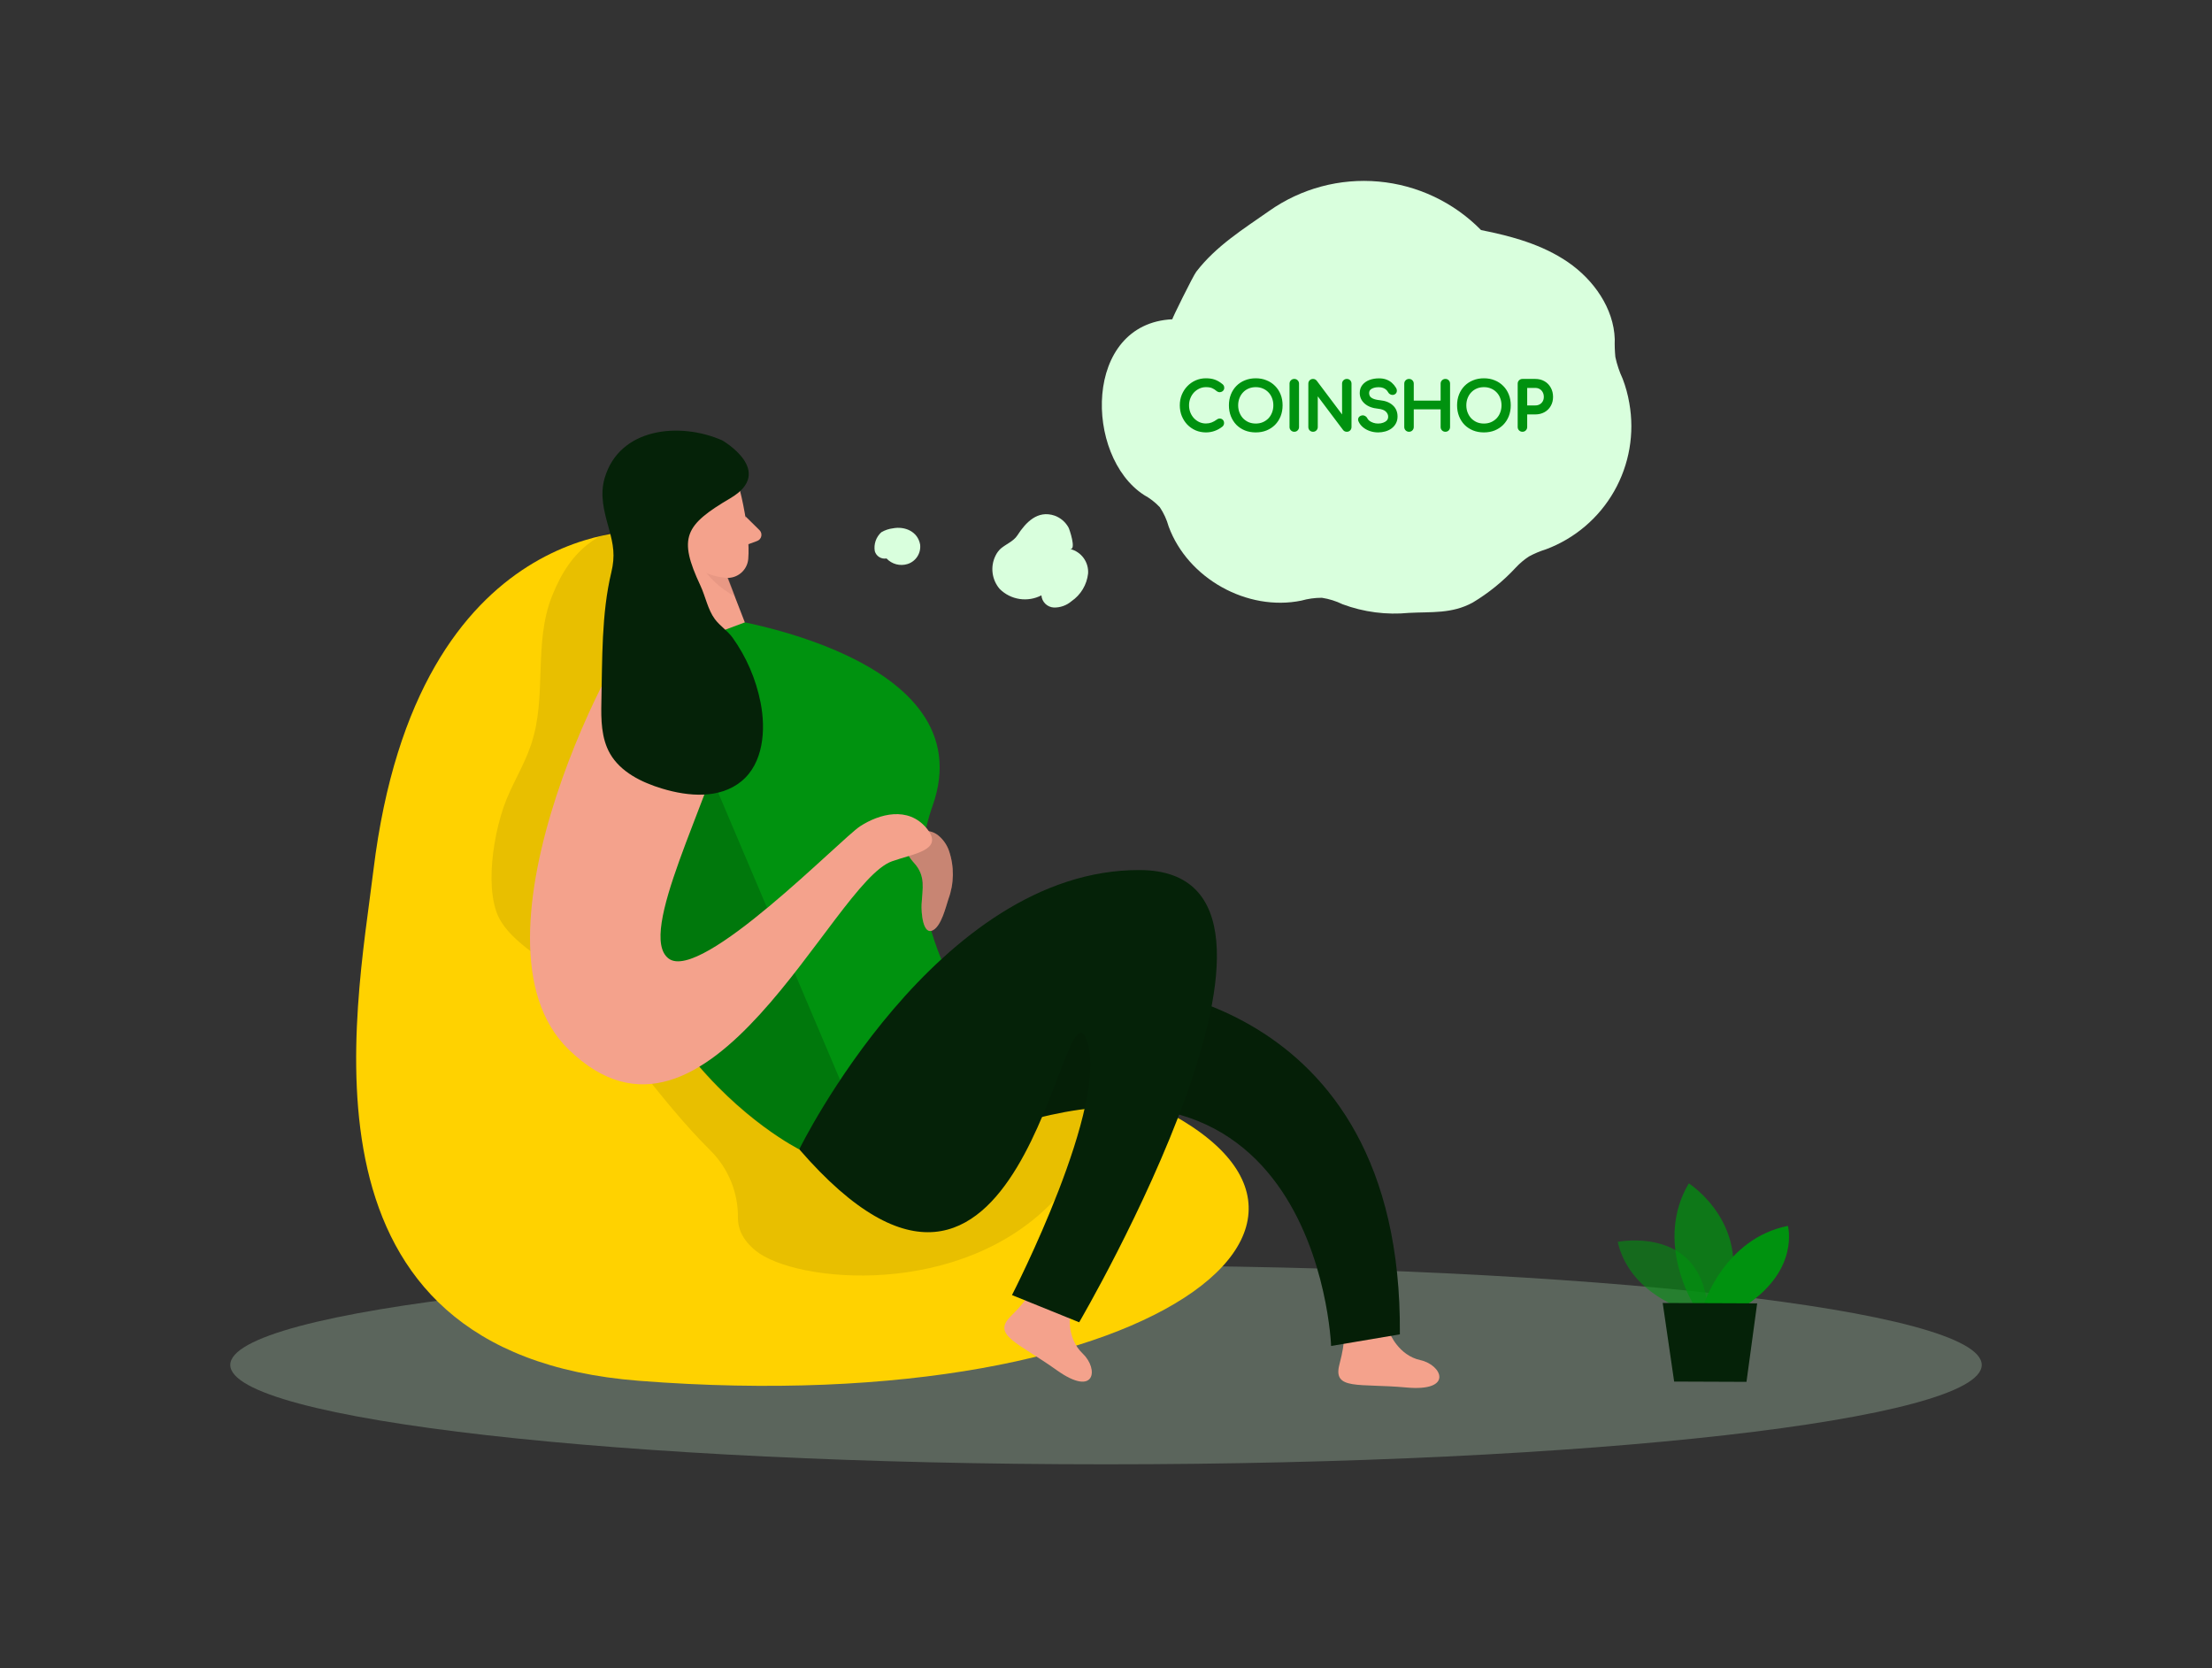 <svg width="622" height="469" viewBox="0 0 622 469" fill="none" xmlns="http://www.w3.org/2000/svg">
<rect x="0" y="0" width="622" height="469" fill="#333333" stroke="none"/>
<path d="M458.15 113.327C459.673 121.837 458.164 130.612 453.885 138.124C449.606 145.637 442.828 151.411 434.731 154.441C433.067 154.956 431.458 155.633 429.926 156.462C428.578 157.348 427.341 158.392 426.241 159.572C422.689 163.41 418.61 166.724 414.128 169.416C408.234 172.634 402.527 171.981 396.183 172.323C389.859 172.941 383.478 172.112 377.523 169.898C375.687 169.001 373.727 168.387 371.707 168.078C369.757 168.072 367.815 168.339 365.938 168.871C350.73 171.981 333.983 162.651 328.618 148.034C328.081 146.105 327.241 144.274 326.13 142.607C324.838 141.235 323.337 140.075 321.683 139.171C304.873 128.286 304.578 90.966 329.644 89.769C329.473 89.769 335.491 77.546 336.378 76.411C341.944 69.165 349.548 64.453 356.888 59.306C365.842 52.99 376.75 50.064 387.663 51.049C398.576 52.035 408.783 56.868 416.46 64.686C425.044 66.381 433.705 68.76 440.92 73.721C448.135 78.681 453.78 86.674 454.06 95.367C454.008 97.043 454.065 98.72 454.231 100.389C454.685 102.496 455.373 104.546 456.284 106.5C457.13 108.708 457.755 110.995 458.15 113.327Z" fill="#D9FFDD"/>
<path d="M339.1 121.18C338.128 121.18 337.216 121 336.364 120.64C335.524 120.268 334.786 119.758 334.15 119.11C333.526 118.45 333.034 117.682 332.674 116.806C332.326 115.93 332.152 114.982 332.152 113.962C332.152 112.954 332.326 112.018 332.674 111.154C333.034 110.278 333.526 109.516 334.15 108.868C334.786 108.208 335.524 107.692 336.364 107.32C337.204 106.948 338.116 106.762 339.1 106.762C340.024 106.762 340.816 106.882 341.476 107.122C342.148 107.362 342.82 107.758 343.492 108.31C343.588 108.382 343.66 108.46 343.708 108.544C343.768 108.616 343.804 108.694 343.816 108.778C343.84 108.85 343.852 108.94 343.852 109.048C343.852 109.276 343.768 109.468 343.6 109.624C343.444 109.768 343.252 109.852 343.024 109.876C342.796 109.888 342.574 109.81 342.358 109.642C341.914 109.258 341.452 108.964 340.972 108.76C340.504 108.556 339.88 108.454 339.1 108.454C338.392 108.454 337.726 108.598 337.102 108.886C336.478 109.174 335.926 109.57 335.446 110.074C334.978 110.578 334.612 111.166 334.348 111.838C334.084 112.498 333.952 113.206 333.952 113.962C333.952 114.73 334.084 115.45 334.348 116.122C334.612 116.782 334.978 117.364 335.446 117.868C335.926 118.372 336.478 118.768 337.102 119.056C337.726 119.332 338.392 119.47 339.1 119.47C339.712 119.47 340.288 119.368 340.828 119.164C341.38 118.948 341.908 118.654 342.412 118.282C342.628 118.126 342.838 118.06 343.042 118.084C343.258 118.096 343.438 118.18 343.582 118.336C343.726 118.48 343.798 118.684 343.798 118.948C343.798 119.068 343.774 119.188 343.726 119.308C343.678 119.416 343.606 119.518 343.51 119.614C342.862 120.13 342.166 120.52 341.422 120.784C340.69 121.048 339.916 121.18 339.1 121.18ZM353.11 121.18C352.054 121.18 351.088 121.006 350.212 120.658C349.336 120.298 348.58 119.8 347.944 119.164C347.32 118.516 346.834 117.754 346.486 116.878C346.138 115.99 345.964 115.018 345.964 113.962C345.964 112.906 346.138 111.94 346.486 111.064C346.834 110.188 347.32 109.432 347.944 108.796C348.58 108.148 349.336 107.65 350.212 107.302C351.088 106.942 352.054 106.762 353.11 106.762C354.166 106.762 355.126 106.942 355.99 107.302C356.866 107.65 357.622 108.148 358.258 108.796C358.894 109.432 359.386 110.188 359.734 111.064C360.082 111.94 360.256 112.906 360.256 113.962C360.256 115.018 360.082 115.99 359.734 116.878C359.386 117.754 358.894 118.516 358.258 119.164C357.622 119.8 356.866 120.298 355.99 120.658C355.126 121.006 354.166 121.18 353.11 121.18ZM353.11 119.488C353.89 119.488 354.604 119.35 355.252 119.074C355.912 118.786 356.482 118.396 356.962 117.904C357.442 117.4 357.808 116.812 358.06 116.14C358.324 115.468 358.456 114.742 358.456 113.962C358.456 113.182 358.324 112.456 358.06 111.784C357.808 111.112 357.442 110.53 356.962 110.038C356.482 109.534 355.912 109.144 355.252 108.868C354.604 108.592 353.89 108.454 353.11 108.454C352.33 108.454 351.61 108.592 350.95 108.868C350.302 109.144 349.738 109.534 349.258 110.038C348.79 110.53 348.424 111.112 348.16 111.784C347.896 112.456 347.764 113.182 347.764 113.962C347.764 114.742 347.896 115.468 348.16 116.14C348.424 116.812 348.79 117.4 349.258 117.904C349.738 118.396 350.302 118.786 350.95 119.074C351.61 119.35 352.33 119.488 353.11 119.488ZM363.944 121C363.68 121 363.458 120.91 363.278 120.73C363.098 120.55 363.008 120.328 363.008 120.064V107.878C363.008 107.602 363.098 107.38 363.278 107.212C363.458 107.032 363.68 106.942 363.944 106.942C364.22 106.942 364.442 107.032 364.61 107.212C364.79 107.38 364.88 107.602 364.88 107.878V120.064C364.88 120.328 364.79 120.55 364.61 120.73C364.442 120.91 364.22 121 363.944 121ZM369.213 121C368.949 121 368.727 120.91 368.547 120.73C368.379 120.55 368.295 120.328 368.295 120.064V107.878C368.295 107.602 368.379 107.38 368.547 107.212C368.727 107.032 368.949 106.942 369.213 106.942C369.501 106.942 369.741 107.056 369.933 107.284L377.781 117.724V107.878C377.781 107.602 377.871 107.38 378.051 107.212C378.231 107.032 378.453 106.942 378.717 106.942C378.993 106.942 379.215 107.032 379.383 107.212C379.551 107.38 379.635 107.602 379.635 107.878V120.064C379.635 120.328 379.551 120.55 379.383 120.73C379.215 120.91 378.993 121 378.717 121C378.597 121 378.465 120.976 378.321 120.928C378.189 120.868 378.081 120.784 377.997 120.676L370.149 110.236V120.064C370.149 120.328 370.059 120.55 369.879 120.73C369.711 120.91 369.489 121 369.213 121ZM387.521 121.18C386.753 121.18 386.021 121.06 385.325 120.82C384.629 120.58 384.023 120.244 383.507 119.812C382.991 119.38 382.613 118.882 382.373 118.318C382.253 118.066 382.253 117.832 382.373 117.616C382.505 117.4 382.721 117.262 383.021 117.202C383.237 117.154 383.447 117.19 383.651 117.31C383.867 117.418 384.029 117.586 384.137 117.814C384.281 118.114 384.515 118.39 384.839 118.642C385.175 118.894 385.577 119.098 386.045 119.254C386.513 119.41 387.005 119.488 387.521 119.488C388.097 119.488 388.625 119.398 389.105 119.218C389.597 119.038 389.993 118.78 390.293 118.444C390.593 118.096 390.743 117.67 390.743 117.166C390.743 116.53 390.491 115.96 389.987 115.456C389.495 114.952 388.679 114.64 387.539 114.52C386.051 114.376 384.881 113.938 384.029 113.206C383.177 112.474 382.751 111.568 382.751 110.488C382.751 109.696 382.973 109.024 383.417 108.472C383.861 107.92 384.461 107.5 385.217 107.212C385.985 106.924 386.837 106.78 387.773 106.78C388.505 106.78 389.141 106.882 389.681 107.086C390.233 107.29 390.713 107.572 391.121 107.932C391.529 108.292 391.883 108.718 392.183 109.21C392.351 109.474 392.417 109.726 392.381 109.966C392.357 110.194 392.243 110.374 392.039 110.506C391.811 110.65 391.565 110.68 391.301 110.596C391.037 110.512 390.839 110.356 390.707 110.128C390.515 109.78 390.281 109.486 390.005 109.246C389.729 109.006 389.405 108.82 389.033 108.688C388.661 108.544 388.223 108.472 387.719 108.472C386.831 108.46 386.087 108.628 385.487 108.976C384.887 109.312 384.587 109.834 384.587 110.542C384.587 110.902 384.677 111.25 384.857 111.586C385.049 111.91 385.391 112.192 385.883 112.432C386.387 112.672 387.107 112.84 388.043 112.936C389.471 113.08 390.581 113.518 391.373 114.25C392.177 114.97 392.579 115.924 392.579 117.112C392.579 117.796 392.435 118.39 392.147 118.894C391.871 119.398 391.493 119.824 391.013 120.172C390.545 120.508 390.005 120.76 389.393 120.928C388.793 121.096 388.169 121.18 387.521 121.18ZM396.205 121C395.941 121 395.719 120.91 395.539 120.73C395.359 120.55 395.269 120.328 395.269 120.064V107.878C395.269 107.602 395.359 107.38 395.539 107.212C395.719 107.032 395.941 106.942 396.205 106.942C396.481 106.942 396.703 107.032 396.871 107.212C397.051 107.38 397.141 107.602 397.141 107.878V113.044H405.493V107.878C405.493 107.602 405.583 107.38 405.763 107.212C405.943 107.032 406.165 106.942 406.429 106.942C406.705 106.942 406.927 107.032 407.095 107.212C407.263 107.38 407.347 107.602 407.347 107.878V120.064C407.347 120.328 407.263 120.55 407.095 120.73C406.927 120.91 406.705 121 406.429 121C406.165 121 405.943 120.91 405.763 120.73C405.583 120.55 405.493 120.328 405.493 120.064V114.7H397.141V120.064C397.141 120.328 397.051 120.55 396.871 120.73C396.703 120.91 396.481 121 396.205 121ZM417.267 121.18C416.211 121.18 415.245 121.006 414.369 120.658C413.493 120.298 412.737 119.8 412.101 119.164C411.477 118.516 410.991 117.754 410.643 116.878C410.295 115.99 410.121 115.018 410.121 113.962C410.121 112.906 410.295 111.94 410.643 111.064C410.991 110.188 411.477 109.432 412.101 108.796C412.737 108.148 413.493 107.65 414.369 107.302C415.245 106.942 416.211 106.762 417.267 106.762C418.323 106.762 419.283 106.942 420.147 107.302C421.023 107.65 421.779 108.148 422.415 108.796C423.051 109.432 423.543 110.188 423.891 111.064C424.239 111.94 424.413 112.906 424.413 113.962C424.413 115.018 424.239 115.99 423.891 116.878C423.543 117.754 423.051 118.516 422.415 119.164C421.779 119.8 421.023 120.298 420.147 120.658C419.283 121.006 418.323 121.18 417.267 121.18ZM417.267 119.488C418.047 119.488 418.761 119.35 419.409 119.074C420.069 118.786 420.639 118.396 421.119 117.904C421.599 117.4 421.965 116.812 422.217 116.14C422.481 115.468 422.613 114.742 422.613 113.962C422.613 113.182 422.481 112.456 422.217 111.784C421.965 111.112 421.599 110.53 421.119 110.038C420.639 109.534 420.069 109.144 419.409 108.868C418.761 108.592 418.047 108.454 417.267 108.454C416.487 108.454 415.767 108.592 415.107 108.868C414.459 109.144 413.895 109.534 413.415 110.038C412.947 110.53 412.581 111.112 412.317 111.784C412.053 112.456 411.921 113.182 411.921 113.962C411.921 114.742 412.053 115.468 412.317 116.14C412.581 116.812 412.947 117.4 413.415 117.904C413.895 118.396 414.459 118.786 415.107 119.074C415.767 119.35 416.487 119.488 417.267 119.488ZM428.101 121C427.837 121 427.615 120.91 427.435 120.73C427.255 120.55 427.165 120.328 427.165 120.064V107.878C427.165 107.602 427.255 107.38 427.435 107.212C427.615 107.032 427.837 106.942 428.101 106.942H431.701C432.601 106.942 433.399 107.14 434.095 107.536C434.791 107.932 435.331 108.484 435.715 109.192C436.111 109.888 436.309 110.692 436.309 111.604C436.309 112.48 436.111 113.26 435.715 113.944C435.331 114.628 434.791 115.162 434.095 115.546C433.399 115.93 432.601 116.122 431.701 116.122H429.037V120.064C429.037 120.328 428.947 120.55 428.767 120.73C428.599 120.91 428.377 121 428.101 121ZM429.037 114.394H431.701C432.253 114.394 432.739 114.274 433.159 114.034C433.579 113.794 433.909 113.464 434.149 113.044C434.389 112.624 434.509 112.144 434.509 111.604C434.509 111.028 434.389 110.524 434.149 110.092C433.909 109.648 433.579 109.3 433.159 109.048C432.739 108.796 432.253 108.67 431.701 108.67H429.037V114.394Z" fill="#00920F"/>
<path d="M336.364 120.64L336.202 121.006L336.208 121.008L336.364 120.64ZM334.15 119.11L333.859 119.385L333.865 119.39L334.15 119.11ZM332.674 116.806L332.302 116.954L332.304 116.958L332.674 116.806ZM332.674 111.154L332.304 111.002L332.303 111.005L332.674 111.154ZM334.15 108.868L333.862 108.59L333.862 108.591L334.15 108.868ZM336.364 107.32L336.202 106.954V106.954L336.364 107.32ZM341.476 107.122L341.339 107.498L341.341 107.499L341.476 107.122ZM343.492 108.31L343.238 108.619L343.245 108.625L343.252 108.63L343.492 108.31ZM343.708 108.544L343.361 108.742L343.378 108.773L343.401 108.8L343.708 108.544ZM343.816 108.778L343.42 108.835L343.425 108.87L343.437 108.904L343.816 108.778ZM343.6 109.624L343.871 109.918L343.872 109.917L343.6 109.624ZM343.024 109.876L343.045 110.275L343.055 110.275L343.066 110.274L343.024 109.876ZM342.358 109.642L342.096 109.945L342.104 109.951L342.112 109.958L342.358 109.642ZM340.972 108.76L340.812 109.127L340.816 109.128L340.972 108.76ZM335.446 110.074L335.156 109.798L335.153 109.802L335.446 110.074ZM334.348 111.838L334.719 111.987L334.72 111.984L334.348 111.838ZM334.348 116.122L333.976 116.268L333.977 116.271L334.348 116.122ZM335.446 117.868L335.153 118.14L335.156 118.144L335.446 117.868ZM337.102 119.056L336.934 119.419L336.94 119.422L337.102 119.056ZM340.828 119.164L340.969 119.538L340.974 119.536L340.828 119.164ZM342.412 118.282L342.178 117.958L342.174 117.96L342.412 118.282ZM343.042 118.084L342.995 118.481L343.008 118.483L343.02 118.483L343.042 118.084ZM343.582 118.336L343.288 118.607L343.294 118.613L343.299 118.619L343.582 118.336ZM343.726 119.308L344.092 119.47L344.095 119.464L344.097 119.457L343.726 119.308ZM343.51 119.614L343.759 119.927L343.777 119.913L343.793 119.897L343.51 119.614ZM341.422 120.784L341.288 120.407L341.286 120.408L341.422 120.784ZM339.1 120.78C338.179 120.78 337.32 120.61 336.52 120.272L336.208 121.008C337.112 121.39 338.077 121.58 339.1 121.58V120.78ZM336.526 120.274C335.732 119.922 335.036 119.441 334.435 118.83L333.865 119.39C334.536 120.075 335.316 120.614 336.202 121.006L336.526 120.274ZM334.441 118.835C333.852 118.212 333.386 117.486 333.044 116.654L332.304 116.958C332.682 117.878 333.2 118.688 333.859 119.385L334.441 118.835ZM333.046 116.658C332.718 115.833 332.552 114.936 332.552 113.962H331.752C331.752 115.028 331.934 116.027 332.302 116.954L333.046 116.658ZM332.552 113.962C332.552 113.001 332.718 112.116 333.045 111.303L332.303 111.005C331.934 111.92 331.752 112.907 331.752 113.962H332.552ZM333.044 111.306C333.386 110.474 333.851 109.755 334.438 109.145L333.862 108.591C333.201 109.277 332.682 110.082 332.304 111.002L333.044 111.306ZM334.438 109.146C335.038 108.523 335.733 108.037 336.526 107.686L336.202 106.954C335.315 107.347 334.534 107.893 333.862 108.59L334.438 109.146ZM336.526 107.686C337.311 107.338 338.168 107.162 339.1 107.162V106.362C338.064 106.362 337.097 106.558 336.202 106.954L336.526 107.686ZM339.1 107.162C339.991 107.162 340.735 107.278 341.339 107.498L341.613 106.746C340.897 106.486 340.057 106.362 339.1 106.362V107.162ZM341.341 107.499C341.962 107.72 342.594 108.09 343.238 108.619L343.746 108.001C343.046 107.426 342.334 107.004 341.611 106.745L341.341 107.499ZM343.252 108.63C343.315 108.677 343.345 108.716 343.361 108.742L344.055 108.346C343.975 108.204 343.861 108.087 343.732 107.99L343.252 108.63ZM343.401 108.8C343.418 108.821 343.42 108.832 343.42 108.835L344.212 108.721C344.188 108.556 344.118 108.411 344.015 108.288L343.401 108.8ZM343.437 108.904C343.443 108.922 343.452 108.966 343.452 109.048H344.252C344.252 108.914 344.237 108.778 344.195 108.652L343.437 108.904ZM343.452 109.048C343.452 109.164 343.415 109.25 343.328 109.331L343.872 109.917C344.121 109.686 344.252 109.388 344.252 109.048H343.452ZM343.329 109.33C343.241 109.411 343.132 109.462 342.982 109.478L343.066 110.274C343.372 110.242 343.647 110.125 343.871 109.918L343.329 109.33ZM343.003 109.477C342.889 109.483 342.759 109.448 342.604 109.326L342.112 109.958C342.389 110.172 342.703 110.293 343.045 110.275L343.003 109.477ZM342.62 109.339C342.148 108.932 341.651 108.614 341.128 108.392L340.816 109.128C341.253 109.314 341.68 109.584 342.096 109.945L342.62 109.339ZM341.132 108.393C340.594 108.159 339.909 108.054 339.1 108.054V108.854C339.851 108.854 340.414 108.953 340.812 109.127L341.132 108.393ZM339.1 108.054C338.336 108.054 337.613 108.21 336.934 108.523L337.27 109.249C337.839 108.986 338.448 108.854 339.1 108.854V108.054ZM336.934 108.523C336.264 108.832 335.671 109.258 335.156 109.798L335.736 110.35C336.181 109.882 336.692 109.516 337.27 109.249L336.934 108.523ZM335.153 109.802C334.649 110.344 334.257 110.976 333.976 111.692L334.72 111.984C334.967 111.356 335.307 110.812 335.739 110.346L335.153 109.802ZM333.977 111.689C333.693 112.4 333.552 113.158 333.552 113.962H334.352C334.352 113.254 334.475 112.596 334.719 111.987L333.977 111.689ZM333.552 113.962C333.552 114.777 333.692 115.547 333.976 116.268L334.72 115.976C334.476 115.353 334.352 114.683 334.352 113.962H333.552ZM333.977 116.271C334.258 116.975 334.65 117.599 335.153 118.14L335.739 117.596C335.306 117.129 334.966 116.589 334.719 115.973L333.977 116.271ZM335.156 118.144C335.671 118.684 336.264 119.11 336.934 119.419L337.27 118.693C336.692 118.426 336.181 118.06 335.736 117.592L335.156 118.144ZM336.94 119.422C337.617 119.721 338.338 119.87 339.1 119.87V119.07C338.446 119.07 337.835 118.943 337.264 118.69L336.94 119.422ZM339.1 119.87C339.757 119.87 340.382 119.76 340.969 119.538L340.687 118.79C340.194 118.976 339.667 119.07 339.1 119.07V119.87ZM340.974 119.536C341.56 119.307 342.119 118.995 342.65 118.604L342.174 117.96C341.697 118.313 341.2 118.589 340.682 118.792L340.974 119.536ZM342.646 118.606C342.806 118.491 342.917 118.472 342.995 118.481L343.089 117.687C342.759 117.648 342.45 117.761 342.178 117.958L342.646 118.606ZM343.02 118.483C343.134 118.49 343.216 118.529 343.288 118.607L343.876 118.065C343.66 117.831 343.382 117.702 343.064 117.685L343.02 118.483ZM343.299 118.619C343.348 118.667 343.398 118.757 343.398 118.948H344.198C344.198 118.611 344.104 118.293 343.865 118.053L343.299 118.619ZM343.398 118.948C343.398 119.013 343.385 119.083 343.355 119.159L344.097 119.457C344.163 119.293 344.198 119.123 344.198 118.948H343.398ZM343.36 119.146C343.335 119.203 343.294 119.265 343.227 119.331L343.793 119.897C343.918 119.771 344.021 119.629 344.092 119.47L343.36 119.146ZM343.261 119.301C342.646 119.791 341.988 120.159 341.288 120.407L341.556 121.161C342.344 120.881 343.078 120.469 343.759 119.927L343.261 119.301ZM341.286 120.408C340.6 120.655 339.872 120.78 339.1 120.78V121.58C339.96 121.58 340.78 121.441 341.558 121.16L341.286 120.408ZM350.212 120.658L350.06 121.028L350.065 121.03L350.212 120.658ZM347.944 119.164L347.656 119.442L347.661 119.447L347.944 119.164ZM346.486 116.878L346.114 117.024L346.114 117.026L346.486 116.878ZM346.486 111.064L346.114 110.916L346.486 111.064ZM347.944 108.796L347.659 108.516L347.659 108.516L347.944 108.796ZM350.212 107.302L350.36 107.674L350.364 107.672L350.212 107.302ZM355.99 107.302L355.836 107.671L355.843 107.674L355.99 107.302ZM358.258 108.796L357.973 109.076L357.975 109.079L358.258 108.796ZM359.734 111.064L360.106 110.916V110.916L359.734 111.064ZM359.734 116.878L360.106 117.026L360.107 117.024L359.734 116.878ZM358.258 119.164L358.541 119.447L358.544 119.444L358.258 119.164ZM355.99 120.658L356.14 121.029L356.142 121.028L355.99 120.658ZM355.252 119.074L355.409 119.442L355.412 119.441L355.252 119.074ZM356.962 117.904L357.249 118.183L357.252 118.18L356.962 117.904ZM358.06 116.14L357.688 115.994L357.686 116L358.06 116.14ZM358.06 111.784L357.686 111.924L357.688 111.93L358.06 111.784ZM356.962 110.038L356.673 110.314L356.676 110.317L356.962 110.038ZM355.252 108.868L355.095 109.236L355.098 109.237L355.252 108.868ZM350.95 108.868L350.796 108.499L350.793 108.5L350.95 108.868ZM349.258 110.038L348.969 109.762L348.968 109.762L349.258 110.038ZM349.258 117.904L348.965 118.176L348.972 118.183L349.258 117.904ZM350.95 119.074L350.788 119.44L350.796 119.443L350.95 119.074ZM353.11 120.78C352.099 120.78 351.184 120.613 350.36 120.286L350.065 121.03C350.993 121.399 352.01 121.58 353.11 121.58V120.78ZM350.364 120.288C349.535 119.947 348.824 119.478 348.227 118.881L347.661 119.447C348.337 120.122 349.138 120.649 350.06 121.028L350.364 120.288ZM348.232 118.887C347.646 118.278 347.188 117.56 346.858 116.73L346.114 117.026C346.481 117.948 346.994 118.754 347.656 119.441L348.232 118.887ZM346.859 116.732C346.531 115.895 346.364 114.973 346.364 113.962H345.564C345.564 115.063 345.746 116.085 346.114 117.024L346.859 116.732ZM346.364 113.962C346.364 112.951 346.531 112.035 346.858 111.212L346.114 110.916C345.746 111.845 345.564 112.861 345.564 113.962H346.364ZM346.858 111.212C347.187 110.382 347.645 109.672 348.23 109.076L347.659 108.516C346.995 109.192 346.481 109.994 346.114 110.916L346.858 111.212ZM348.23 109.076C348.825 108.469 349.534 108.002 350.36 107.674L350.065 106.93C349.139 107.298 348.335 107.827 347.659 108.516L348.23 109.076ZM350.364 107.672C351.187 107.334 352.1 107.162 353.11 107.162V106.362C352.008 106.362 350.99 106.55 350.06 106.932L350.364 107.672ZM353.11 107.162C354.12 107.162 355.027 107.334 355.836 107.671L356.144 106.933C355.225 106.55 354.212 106.362 353.11 106.362V107.162ZM355.843 107.674C356.669 108.002 357.377 108.469 357.973 109.076L358.544 108.516C357.867 107.827 357.064 107.298 356.138 106.93L355.843 107.674ZM357.975 109.079C358.571 109.674 359.034 110.384 359.362 111.212L360.106 110.916C359.739 109.992 359.217 109.19 358.541 108.513L357.975 109.079ZM359.362 111.212C359.69 112.035 359.856 112.951 359.856 113.962H360.656C360.656 112.861 360.475 111.845 360.106 110.916L359.362 111.212ZM359.856 113.962C359.856 114.973 359.69 115.895 359.362 116.732L360.107 117.024C360.475 116.085 360.656 115.063 360.656 113.962H359.856ZM359.362 116.73C359.033 117.559 358.57 118.275 357.973 118.884L358.544 119.444C359.218 118.757 359.739 117.949 360.106 117.026L359.362 116.73ZM357.975 118.881C357.379 119.478 356.668 119.947 355.838 120.288L356.142 121.028C357.065 120.649 357.866 120.122 358.541 119.447L357.975 118.881ZM355.841 120.287C355.03 120.613 354.122 120.78 353.11 120.78V121.58C354.211 121.58 355.222 121.399 356.14 121.029L355.841 120.287ZM353.11 119.888C353.938 119.888 354.706 119.741 355.409 119.442L355.095 118.706C354.502 118.959 353.842 119.088 353.11 119.088V119.888ZM355.412 119.441C356.117 119.133 356.731 118.714 357.249 118.183L356.676 117.625C356.234 118.078 355.707 118.439 355.092 118.707L355.412 119.441ZM357.252 118.18C357.77 117.636 358.164 117.001 358.435 116.28L357.686 116C357.452 116.623 357.114 117.164 356.673 117.628L357.252 118.18ZM358.432 116.286C358.716 115.564 358.856 114.788 358.856 113.962H358.056C358.056 114.696 357.932 115.372 357.688 115.994L358.432 116.286ZM358.856 113.962C358.856 113.136 358.716 112.36 358.432 111.638L357.688 111.93C357.932 112.552 358.056 113.228 358.056 113.962H358.856ZM358.435 111.644C358.164 110.922 357.769 110.292 357.249 109.759L356.676 110.317C357.115 110.768 357.452 111.302 357.686 111.924L358.435 111.644ZM357.252 109.762C356.733 109.217 356.116 108.796 355.407 108.499L355.098 109.237C355.708 109.492 356.232 109.851 356.673 110.314L357.252 109.762ZM355.409 108.5C354.706 108.201 353.938 108.054 353.11 108.054V108.854C353.842 108.854 354.502 108.983 355.095 109.236L355.409 108.5ZM353.11 108.054C352.282 108.054 351.509 108.201 350.796 108.499L351.105 109.237C351.711 108.983 352.378 108.854 353.11 108.854V108.054ZM350.793 108.5C350.096 108.797 349.487 109.218 348.969 109.762L349.548 110.314C349.99 109.85 350.508 109.491 351.107 109.236L350.793 108.5ZM348.968 109.762C348.463 110.294 348.07 110.921 347.788 111.638L348.532 111.93C348.779 111.303 349.118 110.766 349.548 110.314L348.968 109.762ZM347.788 111.638C347.504 112.36 347.364 113.136 347.364 113.962H348.164C348.164 113.228 348.288 112.552 348.532 111.93L347.788 111.638ZM347.364 113.962C347.364 114.788 347.504 115.564 347.788 116.286L348.532 115.994C348.288 115.372 348.164 114.696 348.164 113.962H347.364ZM347.788 116.286C348.069 117.002 348.461 117.634 348.965 118.176L349.551 117.632C349.119 117.166 348.779 116.622 348.532 115.994L347.788 116.286ZM348.972 118.183C349.488 118.713 350.095 119.132 350.788 119.44L351.113 118.708C350.51 118.44 349.988 118.079 349.545 117.625L348.972 118.183ZM350.796 119.443C351.509 119.741 352.282 119.888 353.11 119.888V119.088C352.378 119.088 351.711 118.959 351.105 118.705L350.796 119.443ZM363.278 120.73L362.996 121.013L363.278 120.73ZM363.278 107.212L363.551 107.505L363.561 107.495L363.278 107.212ZM364.61 107.212L364.318 107.485L364.327 107.495L364.337 107.504L364.61 107.212ZM364.61 120.73L364.327 120.447L364.318 120.457L364.61 120.73ZM363.944 120.6C363.782 120.6 363.663 120.549 363.561 120.447L362.996 121.013C363.254 121.271 363.579 121.4 363.944 121.4V120.6ZM363.561 120.447C363.459 120.345 363.408 120.226 363.408 120.064H362.608C362.608 120.43 362.737 120.755 362.996 121.013L363.561 120.447ZM363.408 120.064V107.878H362.608V120.064H363.408ZM363.408 107.878C363.408 107.698 363.463 107.587 363.551 107.504L363.005 106.92C362.734 107.173 362.608 107.506 362.608 107.878H363.408ZM363.561 107.495C363.663 107.393 363.782 107.342 363.944 107.342V106.542C363.579 106.542 363.254 106.671 362.996 106.929L363.561 107.495ZM363.944 107.342C364.124 107.342 364.235 107.396 364.318 107.485L364.903 106.939C364.65 106.668 364.316 106.542 363.944 106.542V107.342ZM364.337 107.504C364.426 107.587 364.48 107.698 364.48 107.878H365.28C365.28 107.506 365.155 107.173 364.883 106.92L364.337 107.504ZM364.48 107.878V120.064H365.28V107.878H364.48ZM364.48 120.064C364.48 120.226 364.429 120.345 364.328 120.447L364.893 121.013C365.151 120.755 365.28 120.43 365.28 120.064H364.48ZM364.318 120.457C364.235 120.546 364.124 120.6 363.944 120.6V121.4C364.316 121.4 364.65 121.274 364.903 121.003L364.318 120.457ZM368.547 120.73L368.255 121.003L368.264 121.013L368.547 120.73ZM368.547 107.212L368.264 106.929L368.547 107.212ZM369.933 107.284L370.253 107.044L370.246 107.035L370.239 107.026L369.933 107.284ZM377.781 117.724L377.461 117.964L378.181 118.922V117.724H377.781ZM378.051 107.212L378.324 107.505L378.334 107.495L378.051 107.212ZM379.383 107.212L379.091 107.485L379.1 107.495L379.383 107.212ZM378.321 120.928L378.156 121.292L378.175 121.301L378.195 121.307L378.321 120.928ZM377.997 120.676L377.677 120.916L377.681 120.922L377.997 120.676ZM370.149 110.236L370.469 109.996L369.749 109.038V110.236H370.149ZM369.879 120.73L369.596 120.447L369.587 120.457L369.879 120.73ZM369.213 120.6C369.051 120.6 368.932 120.549 368.83 120.447L368.264 121.013C368.522 121.271 368.847 121.4 369.213 121.4V120.6ZM368.84 120.457C368.746 120.357 368.695 120.235 368.695 120.064H367.895C367.895 120.421 368.012 120.743 368.255 121.003L368.84 120.457ZM368.695 120.064V107.878H367.895V120.064H368.695ZM368.695 107.878C368.695 107.69 368.749 107.576 368.83 107.495L368.264 106.929C368.009 107.184 367.895 107.514 367.895 107.878H368.695ZM368.83 107.495C368.932 107.393 369.051 107.342 369.213 107.342V106.542C368.847 106.542 368.522 106.671 368.264 106.929L368.83 107.495ZM369.213 107.342C369.379 107.342 369.508 107.4 369.627 107.542L370.239 107.026C369.974 106.712 369.624 106.542 369.213 106.542V107.342ZM369.613 107.524L377.461 117.964L378.101 117.484L370.253 107.044L369.613 107.524ZM378.181 117.724V107.878H377.381V117.724H378.181ZM378.181 107.878C378.181 107.698 378.235 107.587 378.324 107.504L377.778 106.92C377.507 107.173 377.381 107.506 377.381 107.878H378.181ZM378.334 107.495C378.436 107.393 378.555 107.342 378.717 107.342V106.542C378.351 106.542 378.026 106.671 377.768 106.929L378.334 107.495ZM378.717 107.342C378.897 107.342 379.008 107.396 379.091 107.485L379.676 106.939C379.422 106.668 379.089 106.542 378.717 106.542V107.342ZM379.1 107.495C379.181 107.576 379.235 107.69 379.235 107.878H380.035C380.035 107.514 379.921 107.184 379.666 106.929L379.1 107.495ZM379.235 107.878V120.064H380.035V107.878H379.235ZM379.235 120.064C379.235 120.235 379.184 120.357 379.091 120.457L379.676 121.003C379.918 120.743 380.035 120.421 380.035 120.064H379.235ZM379.091 120.457C379.008 120.546 378.897 120.6 378.717 120.6V121.4C379.089 121.4 379.422 121.274 379.676 121.003L379.091 120.457ZM378.717 120.6C378.65 120.6 378.561 120.586 378.448 120.549L378.195 121.307C378.369 121.366 378.545 121.4 378.717 121.4V120.6ZM378.487 120.564C378.41 120.529 378.355 120.484 378.313 120.43L377.681 120.922C377.808 121.084 377.968 121.207 378.156 121.292L378.487 120.564ZM378.317 120.436L370.469 109.996L369.829 110.476L377.677 120.916L378.317 120.436ZM369.749 110.236V120.064H370.549V110.236H369.749ZM369.749 120.064C369.749 120.226 369.698 120.345 369.596 120.447L370.162 121.013C370.42 120.755 370.549 120.43 370.549 120.064H369.749ZM369.587 120.457C369.504 120.546 369.393 120.6 369.213 120.6V121.4C369.585 121.4 369.918 121.274 370.172 121.003L369.587 120.457ZM385.325 120.82L385.455 120.442L385.325 120.82ZM383.507 119.812L383.25 120.119L383.507 119.812ZM382.373 118.318L382.741 118.161L382.737 118.154L382.734 118.146L382.373 118.318ZM382.373 117.616L382.031 117.407L382.027 117.414L382.023 117.422L382.373 117.616ZM383.021 117.202L383.099 117.594L383.107 117.592L383.021 117.202ZM383.651 117.31L383.448 117.655L383.459 117.662L383.472 117.668L383.651 117.31ZM384.137 117.814L383.775 117.985L383.776 117.987L384.137 117.814ZM384.839 118.642L384.593 118.958L384.599 118.962L384.839 118.642ZM386.045 119.254L385.918 119.633L386.045 119.254ZM389.105 119.218L388.967 118.842L388.964 118.843L389.105 119.218ZM390.293 118.444L390.591 118.71L390.596 118.705L390.293 118.444ZM389.987 115.456L389.7 115.735L389.704 115.739L389.987 115.456ZM387.539 114.52L387.58 114.122L387.577 114.122L387.539 114.52ZM384.029 113.206L384.289 112.903L384.029 113.206ZM385.217 107.212L385.076 106.837L385.074 106.838L385.217 107.212ZM389.681 107.086L389.539 107.46L389.542 107.461L389.681 107.086ZM391.121 107.932L390.856 108.232L391.121 107.932ZM392.183 109.21L391.841 109.418L391.845 109.425L392.183 109.21ZM392.381 109.966L391.985 109.907L391.984 109.915L391.983 109.924L392.381 109.966ZM392.039 110.506L392.252 110.844L392.256 110.842L392.039 110.506ZM391.301 110.596L391.179 110.977V110.977L391.301 110.596ZM390.707 110.128L390.356 110.321L390.36 110.328L390.707 110.128ZM390.005 109.246L390.267 108.944V108.944L390.005 109.246ZM389.033 108.688L388.888 109.061L388.899 109.065L389.033 108.688ZM387.719 108.472L387.713 108.872H387.719V108.472ZM385.487 108.976L385.682 109.325L385.687 109.322L385.487 108.976ZM384.857 111.586L384.504 111.775L384.508 111.782L384.512 111.79L384.857 111.586ZM385.883 112.432L385.707 112.792L385.711 112.793L385.883 112.432ZM388.043 112.936L388.002 113.334L388.002 113.334L388.043 112.936ZM391.373 114.25L391.101 114.544L391.106 114.548L391.373 114.25ZM392.147 118.894L391.799 118.696L391.796 118.702L392.147 118.894ZM391.013 120.172L391.246 120.497L391.247 120.496L391.013 120.172ZM389.393 120.928L389.287 120.542L389.285 120.543L389.393 120.928ZM387.521 120.78C386.795 120.78 386.107 120.667 385.455 120.442L385.194 121.198C385.934 121.453 386.71 121.58 387.521 121.58V120.78ZM385.455 120.442C384.801 120.216 384.239 119.903 383.763 119.505L383.25 120.119C383.807 120.585 384.456 120.944 385.194 121.198L385.455 120.442ZM383.763 119.505C383.291 119.11 382.954 118.662 382.741 118.161L382.005 118.475C382.272 119.102 382.69 119.65 383.25 120.119L383.763 119.505ZM382.734 118.146C382.661 117.993 382.674 117.897 382.722 117.81L382.023 117.422C381.831 117.767 381.844 118.139 382.011 118.49L382.734 118.146ZM382.714 117.825C382.776 117.723 382.884 117.637 383.099 117.594L382.942 116.81C382.557 116.887 382.233 117.077 382.031 117.407L382.714 117.825ZM383.107 117.592C383.217 117.568 383.324 117.582 383.448 117.655L383.853 116.965C383.569 116.798 383.256 116.74 382.934 116.812L383.107 117.592ZM383.472 117.668C383.604 117.734 383.704 117.834 383.775 117.985L384.498 117.643C384.354 117.338 384.129 117.102 383.829 116.952L383.472 117.668ZM383.776 117.987C383.952 118.354 384.231 118.676 384.593 118.958L385.084 118.326C384.798 118.104 384.609 117.874 384.497 117.641L383.776 117.987ZM384.599 118.962C384.974 119.244 385.416 119.466 385.918 119.633L386.171 118.875C385.737 118.73 385.375 118.544 385.079 118.322L384.599 118.962ZM385.918 119.633C386.429 119.804 386.964 119.888 387.521 119.888V119.088C387.046 119.088 386.596 119.016 386.171 118.875L385.918 119.633ZM387.521 119.888C388.139 119.888 388.715 119.791 389.245 119.593L388.964 118.843C388.534 119.005 388.054 119.088 387.521 119.088V119.888ZM389.242 119.594C389.786 119.395 390.24 119.103 390.591 118.71L389.994 118.178C389.745 118.457 389.407 118.681 388.967 118.842L389.242 119.594ZM390.596 118.705C390.964 118.277 391.143 117.756 391.143 117.166H390.343C390.343 117.584 390.221 117.915 389.99 118.183L390.596 118.705ZM391.143 117.166C391.143 116.411 390.839 115.742 390.269 115.173L389.704 115.739C390.143 116.178 390.343 116.649 390.343 117.166H391.143ZM390.273 115.177C389.686 114.575 388.759 114.246 387.58 114.122L387.497 114.918C388.598 115.034 389.303 115.329 389.7 115.735L390.273 115.177ZM387.577 114.122C386.144 113.983 385.061 113.566 384.289 112.903L383.768 113.509C384.7 114.31 385.957 114.769 387.5 114.918L387.577 114.122ZM384.289 112.903C383.522 112.243 383.151 111.446 383.151 110.488H382.351C382.351 111.69 382.832 112.705 383.768 113.509L384.289 112.903ZM383.151 110.488C383.151 109.776 383.348 109.195 383.728 108.723L383.105 108.221C382.597 108.853 382.351 109.616 382.351 110.488H383.151ZM383.728 108.723C384.122 108.234 384.66 107.852 385.359 107.586L385.074 106.838C384.261 107.148 383.599 107.606 383.105 108.221L383.728 108.723ZM385.357 107.587C386.074 107.318 386.878 107.18 387.773 107.18V106.38C386.795 106.38 385.895 106.53 385.076 106.837L385.357 107.587ZM387.773 107.18C388.469 107.18 389.055 107.277 389.539 107.46L389.822 106.712C389.226 106.487 388.54 106.38 387.773 106.38V107.18ZM389.542 107.461C390.051 107.649 390.488 107.907 390.856 108.232L391.385 107.632C390.937 107.237 390.414 106.931 389.819 106.711L389.542 107.461ZM390.856 108.232C391.232 108.564 391.561 108.958 391.841 109.418L392.524 109.002C392.204 108.478 391.825 108.02 391.385 107.632L390.856 108.232ZM391.845 109.425C391.977 109.631 392.003 109.787 391.985 109.907L392.776 110.025C392.83 109.665 392.724 109.317 392.52 108.995L391.845 109.425ZM391.983 109.924C391.972 110.024 391.931 110.099 391.821 110.17L392.256 110.842C392.554 110.649 392.741 110.364 392.778 110.008L391.983 109.924ZM391.825 110.168C391.7 110.247 391.577 110.264 391.422 110.215L391.179 110.977C391.552 111.096 391.921 111.053 392.252 110.844L391.825 110.168ZM391.422 110.215C391.247 110.159 391.132 110.065 391.053 109.928L390.36 110.328C390.545 110.647 390.826 110.865 391.179 110.977L391.422 110.215ZM391.057 109.935C390.844 109.549 390.581 109.217 390.267 108.944L389.742 109.548C389.98 109.755 390.185 110.011 390.356 110.321L391.057 109.935ZM390.267 108.944C389.95 108.669 389.582 108.458 389.166 108.311L388.899 109.065C389.227 109.182 389.507 109.343 389.742 109.548L390.267 108.944ZM389.177 108.315C388.749 108.149 388.259 108.072 387.719 108.072V108.872C388.186 108.872 388.573 108.939 388.888 109.061L389.177 108.315ZM387.724 108.072C386.784 108.059 385.964 108.237 385.286 108.63L385.687 109.322C386.209 109.019 386.878 108.861 387.713 108.872L387.724 108.072ZM385.291 108.627C384.937 108.825 384.656 109.088 384.465 109.42C384.274 109.752 384.187 110.13 384.187 110.542H384.987C384.987 110.246 385.049 110.009 385.158 109.819C385.267 109.629 385.436 109.463 385.682 109.325L385.291 108.627ZM384.187 110.542C384.187 110.972 384.295 111.384 384.504 111.775L385.209 111.397C385.058 111.116 384.987 110.832 384.987 110.542H384.187ZM384.512 111.79C384.759 112.205 385.175 112.532 385.707 112.792L386.058 112.072C385.606 111.852 385.339 111.615 385.201 111.382L384.512 111.79ZM385.711 112.793C386.275 113.062 387.047 113.236 388.002 113.334L388.083 112.538C387.166 112.444 386.498 112.282 386.055 112.071L385.711 112.793ZM388.002 113.334C389.372 113.472 390.391 113.888 391.101 114.544L391.644 113.956C390.77 113.148 389.569 112.688 388.083 112.538L388.002 113.334ZM391.106 114.548C391.816 115.184 392.179 116.025 392.179 117.112H392.979C392.979 115.823 392.537 114.756 391.639 113.952L391.106 114.548ZM392.179 117.112C392.179 117.739 392.047 118.262 391.799 118.696L392.494 119.092C392.822 118.518 392.979 117.853 392.979 117.112H392.179ZM391.796 118.702C391.549 119.152 391.211 119.534 390.778 119.848L391.247 120.496C391.774 120.114 392.192 119.644 392.497 119.086L391.796 118.702ZM390.779 119.847C390.354 120.153 389.858 120.386 389.287 120.542L389.498 121.314C390.152 121.134 390.736 120.863 391.246 120.497L390.779 119.847ZM389.285 120.543C388.721 120.701 388.134 120.78 387.521 120.78V121.58C388.204 121.58 388.864 121.491 389.5 121.313L389.285 120.543ZM395.539 120.73L395.256 121.013L395.539 120.73ZM395.539 107.212L395.812 107.505L395.822 107.495L395.539 107.212ZM396.871 107.212L396.579 107.485L396.588 107.495L396.598 107.504L396.871 107.212ZM397.141 113.044H396.741V113.444H397.141V113.044ZM405.493 113.044V113.444H405.893V113.044H405.493ZM405.763 107.212L406.036 107.505L406.046 107.495L405.763 107.212ZM407.095 107.212L406.803 107.485L406.812 107.495L407.095 107.212ZM405.493 114.7H405.893V114.3H405.493V114.7ZM397.141 114.7V114.3H396.741V114.7H397.141ZM396.871 120.73L396.588 120.447L396.579 120.457L396.871 120.73ZM396.205 120.6C396.043 120.6 395.924 120.549 395.822 120.447L395.256 121.013C395.514 121.271 395.839 121.4 396.205 121.4V120.6ZM395.822 120.447C395.72 120.345 395.669 120.226 395.669 120.064H394.869C394.869 120.43 394.998 120.755 395.256 121.013L395.822 120.447ZM395.669 120.064V107.878H394.869V120.064H395.669ZM395.669 107.878C395.669 107.698 395.723 107.587 395.812 107.504L395.266 106.92C394.995 107.173 394.869 107.506 394.869 107.878H395.669ZM395.822 107.495C395.924 107.393 396.043 107.342 396.205 107.342V106.542C395.839 106.542 395.514 106.671 395.256 106.929L395.822 107.495ZM396.205 107.342C396.385 107.342 396.496 107.396 396.579 107.485L397.164 106.939C396.91 106.668 396.577 106.542 396.205 106.542V107.342ZM396.598 107.504C396.687 107.587 396.741 107.698 396.741 107.878H397.541C397.541 107.506 397.415 107.173 397.144 106.92L396.598 107.504ZM396.741 107.878V113.044H397.541V107.878H396.741ZM397.141 113.444H405.493V112.644H397.141V113.444ZM405.893 113.044V107.878H405.093V113.044H405.893ZM405.893 107.878C405.893 107.698 405.947 107.587 406.036 107.504L405.49 106.92C405.219 107.173 405.093 107.506 405.093 107.878H405.893ZM406.046 107.495C406.148 107.393 406.267 107.342 406.429 107.342V106.542C406.063 106.542 405.738 106.671 405.48 106.929L406.046 107.495ZM406.429 107.342C406.609 107.342 406.72 107.396 406.803 107.485L407.388 106.939C407.134 106.668 406.801 106.542 406.429 106.542V107.342ZM406.812 107.495C406.893 107.576 406.947 107.69 406.947 107.878H407.747C407.747 107.514 407.633 107.184 407.378 106.929L406.812 107.495ZM406.947 107.878V120.064H407.747V107.878H406.947ZM406.947 120.064C406.947 120.235 406.896 120.357 406.803 120.457L407.388 121.003C407.63 120.743 407.747 120.421 407.747 120.064H406.947ZM406.803 120.457C406.72 120.546 406.609 120.6 406.429 120.6V121.4C406.801 121.4 407.134 121.274 407.388 121.003L406.803 120.457ZM406.429 120.6C406.267 120.6 406.148 120.549 406.046 120.447L405.48 121.013C405.738 121.271 406.063 121.4 406.429 121.4V120.6ZM406.046 120.447C405.944 120.345 405.893 120.226 405.893 120.064H405.093C405.093 120.43 405.222 120.755 405.48 121.013L406.046 120.447ZM405.893 120.064V114.7H405.093V120.064H405.893ZM405.493 114.3H397.141V115.1H405.493V114.3ZM396.741 114.7V120.064H397.541V114.7H396.741ZM396.741 120.064C396.741 120.226 396.69 120.345 396.588 120.447L397.154 121.013C397.412 120.755 397.541 120.43 397.541 120.064H396.741ZM396.579 120.457C396.496 120.546 396.385 120.6 396.205 120.6V121.4C396.577 121.4 396.91 121.274 397.164 121.003L396.579 120.457ZM414.369 120.658L414.217 121.028L414.221 121.03L414.369 120.658ZM412.101 119.164L411.813 119.442L411.818 119.447L412.101 119.164ZM410.643 116.878L410.27 117.024L410.271 117.026L410.643 116.878ZM410.643 111.064L410.271 110.916L410.643 111.064ZM412.101 108.796L411.815 108.516L411.815 108.516L412.101 108.796ZM414.369 107.302L414.517 107.674L414.521 107.672L414.369 107.302ZM420.147 107.302L419.993 107.671L419.999 107.674L420.147 107.302ZM422.415 108.796L422.129 109.076L422.132 109.079L422.415 108.796ZM423.891 111.064L424.263 110.916V110.916L423.891 111.064ZM423.891 116.878L424.263 117.026L424.263 117.024L423.891 116.878ZM422.415 119.164L422.698 119.447L422.7 119.444L422.415 119.164ZM420.147 120.658L420.296 121.029L420.299 121.028L420.147 120.658ZM419.409 119.074L419.566 119.442L419.569 119.441L419.409 119.074ZM421.119 117.904L421.405 118.183L421.408 118.18L421.119 117.904ZM422.217 116.14L421.844 115.994L421.842 116L422.217 116.14ZM422.217 111.784L421.842 111.924L421.845 111.93L422.217 111.784ZM421.119 110.038L420.829 110.314L420.833 110.317L421.119 110.038ZM419.409 108.868L419.252 109.236L419.255 109.237L419.409 108.868ZM415.107 108.868L414.952 108.499L414.95 108.5L415.107 108.868ZM413.415 110.038L413.125 109.762L413.125 109.762L413.415 110.038ZM413.415 117.904L413.122 118.176L413.129 118.183L413.415 117.904ZM415.107 119.074L414.944 119.44L414.953 119.443L415.107 119.074ZM417.267 120.78C416.255 120.78 415.34 120.613 414.517 120.286L414.221 121.03C415.149 121.399 416.166 121.58 417.267 121.58V120.78ZM414.521 120.288C413.691 119.947 412.98 119.478 412.384 118.881L411.818 119.447C412.493 120.122 413.294 120.649 414.217 121.028L414.521 120.288ZM412.389 118.887C411.803 118.278 411.344 117.56 411.015 116.73L410.271 117.026C410.637 117.948 411.151 118.754 411.813 119.441L412.389 118.887ZM411.015 116.732C410.687 115.895 410.521 114.973 410.521 113.962H409.721C409.721 115.063 409.902 116.085 410.27 117.024L411.015 116.732ZM410.521 113.962C410.521 112.951 410.687 112.035 411.015 111.212L410.271 110.916C409.902 111.845 409.721 112.861 409.721 113.962H410.521ZM411.015 111.212C411.344 110.382 411.802 109.672 412.386 109.076L411.815 108.516C411.152 109.192 410.638 109.994 410.271 110.916L411.015 111.212ZM412.386 109.076C412.982 108.469 413.69 108.002 414.517 107.674L414.221 106.93C413.295 107.298 412.492 107.827 411.815 108.516L412.386 109.076ZM414.521 107.672C415.343 107.334 416.257 107.162 417.267 107.162V106.362C416.165 106.362 415.146 106.55 414.217 106.932L414.521 107.672ZM417.267 107.162C418.277 107.162 419.184 107.334 419.993 107.671L420.301 106.933C419.382 106.55 418.369 106.362 417.267 106.362V107.162ZM419.999 107.674C420.825 108.002 421.534 108.469 422.129 109.076L422.7 108.516C422.024 107.827 421.22 107.298 420.295 106.93L419.999 107.674ZM422.132 109.079C422.728 109.674 423.19 110.384 423.519 111.212L424.263 110.916C423.895 109.992 423.374 109.19 422.698 108.513L422.132 109.079ZM423.519 111.212C423.846 112.035 424.013 112.951 424.013 113.962H424.813C424.813 112.861 424.631 111.845 424.263 110.916L423.519 111.212ZM424.013 113.962C424.013 114.973 423.846 115.895 423.518 116.732L424.263 117.024C424.631 116.085 424.813 115.063 424.813 113.962H424.013ZM423.519 116.73C423.19 117.559 422.727 118.275 422.129 118.884L422.7 119.444C423.375 118.757 423.896 117.949 424.263 117.026L423.519 116.73ZM422.132 118.881C421.535 119.478 420.824 119.947 419.995 120.288L420.299 121.028C421.221 120.649 422.022 120.122 422.698 119.447L422.132 118.881ZM419.997 120.287C419.187 120.613 418.278 120.78 417.267 120.78V121.58C418.367 121.58 419.379 121.399 420.296 121.029L419.997 120.287ZM417.267 119.888C418.095 119.888 418.863 119.741 419.566 119.442L419.252 118.706C418.659 118.959 417.999 119.088 417.267 119.088V119.888ZM419.569 119.441C420.274 119.133 420.887 118.714 421.405 118.183L420.833 117.625C420.39 118.078 419.864 118.439 419.249 118.707L419.569 119.441ZM421.408 118.18C421.927 117.636 422.321 117.001 422.591 116.28L421.842 116C421.609 116.623 421.271 117.164 420.829 117.628L421.408 118.18ZM422.589 116.286C422.873 115.564 423.013 114.788 423.013 113.962H422.213C422.213 114.696 422.089 115.372 421.845 115.994L422.589 116.286ZM423.013 113.962C423.013 113.136 422.873 112.36 422.589 111.638L421.845 111.93C422.089 112.552 422.213 113.228 422.213 113.962H423.013ZM422.591 111.644C422.321 110.922 421.926 110.292 421.405 109.759L420.833 110.317C421.272 110.768 421.609 111.302 421.842 111.924L422.591 111.644ZM421.408 109.762C420.889 109.217 420.273 108.796 419.563 108.499L419.255 109.237C419.865 109.492 420.388 109.851 420.829 110.314L421.408 109.762ZM419.566 108.5C418.863 108.201 418.095 108.054 417.267 108.054V108.854C417.999 108.854 418.659 108.983 419.252 109.236L419.566 108.5ZM417.267 108.054C416.439 108.054 415.666 108.201 414.953 108.499L415.261 109.237C415.868 108.983 416.535 108.854 417.267 108.854V108.054ZM414.95 108.5C414.253 108.797 413.643 109.218 413.125 109.762L413.704 110.314C414.146 109.85 414.665 109.491 415.264 109.236L414.95 108.5ZM413.125 109.762C412.619 110.294 412.226 110.921 411.945 111.638L412.689 111.93C412.935 111.303 413.274 110.766 413.705 110.314L413.125 109.762ZM411.945 111.638C411.661 112.36 411.521 113.136 411.521 113.962H412.321C412.321 113.228 412.445 112.552 412.689 111.93L411.945 111.638ZM411.521 113.962C411.521 114.788 411.661 115.564 411.945 116.286L412.689 115.994C412.445 115.372 412.321 114.696 412.321 113.962H411.521ZM411.945 116.286C412.226 117.002 412.618 117.634 413.122 118.176L413.708 117.632C413.276 117.166 412.936 116.622 412.689 115.994L411.945 116.286ZM413.129 118.183C413.645 118.713 414.251 119.132 414.944 119.44L415.269 118.708C414.666 118.44 414.145 118.079 413.701 117.625L413.129 118.183ZM414.953 119.443C415.666 119.741 416.439 119.888 417.267 119.888V119.088C416.535 119.088 415.868 118.959 415.261 118.705L414.953 119.443ZM427.435 120.73L427.152 121.013L427.435 120.73ZM427.435 107.212L427.708 107.505L427.718 107.495L427.435 107.212ZM434.095 107.536L433.897 107.884L434.095 107.536ZM435.715 109.192L435.363 109.383L435.367 109.39L435.715 109.192ZM435.715 113.944L435.369 113.744L435.366 113.748L435.715 113.944ZM434.095 115.546L434.288 115.896L434.095 115.546ZM429.037 116.122V115.722H428.637V116.122H429.037ZM428.767 120.73L428.484 120.447L428.475 120.457L428.767 120.73ZM429.037 114.394H428.637V114.794H429.037V114.394ZM433.159 114.034L432.961 113.687V113.687L433.159 114.034ZM434.149 113.044L434.496 113.242L434.149 113.044ZM434.149 110.092L433.797 110.282L433.799 110.286L434.149 110.092ZM429.037 108.67V108.27H428.637V108.67H429.037ZM428.101 120.6C427.939 120.6 427.82 120.549 427.718 120.447L427.152 121.013C427.41 121.271 427.735 121.4 428.101 121.4V120.6ZM427.718 120.447C427.616 120.345 427.565 120.226 427.565 120.064H426.765C426.765 120.43 426.894 120.755 427.152 121.013L427.718 120.447ZM427.565 120.064V107.878H426.765V120.064H427.565ZM427.565 107.878C427.565 107.698 427.619 107.587 427.708 107.504L427.162 106.92C426.891 107.173 426.765 107.506 426.765 107.878H427.565ZM427.718 107.495C427.82 107.393 427.939 107.342 428.101 107.342V106.542C427.735 106.542 427.41 106.671 427.152 106.929L427.718 107.495ZM428.101 107.342H431.701V106.542H428.101V107.342ZM431.701 107.342C432.54 107.342 433.269 107.526 433.897 107.884L434.293 107.188C433.529 106.754 432.662 106.542 431.701 106.542V107.342ZM433.897 107.884C434.528 108.243 435.015 108.74 435.363 109.383L436.067 109.001C435.647 108.228 435.054 107.621 434.293 107.188L433.897 107.884ZM435.367 109.39C435.725 110.018 435.909 110.752 435.909 111.604H436.709C436.709 110.632 436.497 109.758 436.063 108.994L435.367 109.39ZM435.909 111.604C435.909 112.417 435.726 113.127 435.369 113.744L436.061 114.144C436.496 113.393 436.709 112.543 436.709 111.604H435.909ZM435.366 113.748C435.019 114.366 434.533 114.847 433.902 115.196L434.288 115.896C435.049 115.477 435.643 114.89 436.064 114.14L435.366 113.748ZM433.902 115.196C433.272 115.543 432.542 115.722 431.701 115.722V116.522C432.66 116.522 433.526 116.317 434.288 115.896L433.902 115.196ZM431.701 115.722H429.037V116.522H431.701V115.722ZM428.637 116.122V120.064H429.437V116.122H428.637ZM428.637 120.064C428.637 120.226 428.586 120.345 428.484 120.447L429.05 121.013C429.308 120.755 429.437 120.43 429.437 120.064H428.637ZM428.475 120.457C428.392 120.546 428.281 120.6 428.101 120.6V121.4C428.473 121.4 428.806 121.274 429.059 121.003L428.475 120.457ZM429.037 114.794H431.701V113.994H429.037V114.794ZM431.701 114.794C432.313 114.794 432.869 114.66 433.357 114.381L432.961 113.687C432.609 113.888 432.193 113.994 431.701 113.994V114.794ZM433.357 114.381C433.839 114.106 434.221 113.724 434.496 113.242L433.802 112.846C433.597 113.204 433.319 113.482 432.961 113.687L433.357 114.381ZM434.496 113.242C434.775 112.755 434.909 112.205 434.909 111.604H434.109C434.109 112.083 434.003 112.493 433.802 112.846L434.496 113.242ZM434.909 111.604C434.909 110.971 434.777 110.398 434.499 109.898L433.799 110.286C434.001 110.65 434.109 111.085 434.109 111.604H434.909ZM434.501 109.902C434.228 109.397 433.848 108.995 433.365 108.705L432.953 109.391C433.31 109.605 433.59 109.899 433.797 110.282L434.501 109.902ZM433.365 108.705C432.875 108.411 432.316 108.27 431.701 108.27V109.07C432.19 109.07 432.603 109.181 432.953 109.391L433.365 108.705ZM431.701 108.27H429.037V109.07H431.701V108.27ZM428.637 108.67V114.394H429.437V108.67H428.637Z" fill="#00920F"/>
<path opacity="0.3" d="M311 411.716C447 411.716 557.25 399.205 557.25 383.772C557.25 368.34 447 355.829 311 355.829C175 355.829 64.751 368.34 64.751 383.772C64.751 399.205 175 411.716 311 411.716Z" fill="#B8DABB"/>
<path d="M182.495 149.278C182.495 149.278 117.278 144.209 105.009 244.631C100.08 285.061 80.564 380.507 179.649 388.235C328.929 399.867 402.309 337.402 311.031 305.291C236.111 278.965 182.495 149.278 182.495 149.278Z" fill="#FFD200"/>
<path opacity="0.09" d="M139.048 237.245C137.944 243.807 137.757 250.944 139.53 256.216C142.251 264.302 152.778 269.122 158.547 275.047C173.335 290.239 184.671 308.479 199.724 323.438C202.234 325.921 204.217 328.885 205.553 332.153C206.889 335.421 207.551 338.926 207.499 342.456C207.499 345.333 208.665 348.52 212.459 351.63C223.624 360.758 270.476 365.314 296.678 337.231C322.88 309.148 288.343 295.246 288.343 295.246L264.396 282.293C257.305 278.452 249.795 272.963 242.222 270.257C235.473 267.878 231.337 267.318 226.547 261.021C213.692 244.109 206.42 223.614 205.742 202.382C205.291 187.08 208.152 170.908 201.59 157.084C199.584 152.839 196.458 148.796 191.995 147.303C189.137 146.539 186.152 146.369 183.225 146.806C168.733 148.128 160.584 154.13 155.235 167.581C149.886 181.031 153.945 195.928 149.28 209.519C147.274 215.49 143.728 220.855 141.644 226.811C140.49 230.21 139.622 233.701 139.048 237.245Z" fill="black"/>
<path d="M390.802 374.862C390.802 374.862 393.259 381.082 399.386 382.419C405.512 383.757 408.84 391.345 395.452 390.117C382.063 388.888 374.708 390.988 376.636 383.648C378.564 376.308 377.678 375.189 377.678 375.189L390.802 374.862Z" fill="#F4A28C"/>
<path d="M300.892 369.684C300.892 369.684 299.866 376.231 304.438 380.569C309.009 384.907 308.03 393.009 297.129 385.234C286.229 377.459 278.827 375.422 284.223 370.088C289.619 364.755 289.432 363.34 289.432 363.34L300.892 369.684Z" fill="#F4A28C"/>
<path d="M312.555 276.679C312.555 276.679 394.426 277.519 393.633 375.173L374.304 378.439C374.304 378.439 370.603 275.327 264.195 324.449L269.762 283.832L312.555 276.679Z" fill="#052208"/>
<path opacity="0.09" d="M312.555 276.679C312.555 276.679 394.426 277.519 393.633 375.173L374.304 378.439C374.304 378.439 370.603 275.327 264.195 324.449L269.762 283.832L312.555 276.679Z" fill="black"/>
<path d="M190.969 172.463L202.974 173.801C202.974 173.801 277.303 184.312 262.204 226.671C251.07 257.895 274.908 287.813 274.908 287.813L224.744 323.158C224.744 323.158 159.216 290.597 169.013 201.075C169.013 201.06 176.228 176.289 190.969 172.463Z" fill="#00920F"/>
<path d="M266.682 252.81C268.3 248.434 268.36 243.635 266.853 239.22C266.251 237.49 265.173 235.964 263.743 234.819C263.018 234.255 262.165 233.876 261.26 233.716C260.355 233.556 259.425 233.62 258.55 233.901C257.721 234.223 256.973 234.722 256.357 235.363C255.676 235.964 255.18 236.746 254.927 237.618C254.507 239.468 255.797 241.257 257.072 242.672C260.338 246.326 259.405 249.716 259.141 254.287C259.032 256.464 259.483 263.229 262.453 261.487C264.739 260.134 265.905 255.174 266.682 252.81Z" fill="#F4A28C"/>
<path opacity="0.18" d="M266.682 252.81C268.3 248.434 268.36 243.635 266.853 239.22C266.251 237.49 265.173 235.964 263.743 234.819C263.018 234.255 262.165 233.876 261.26 233.716C260.355 233.556 259.425 233.62 258.55 233.901C257.721 234.223 256.973 234.722 256.357 235.363C255.676 235.964 255.18 236.746 254.927 237.618C254.507 239.468 255.797 241.257 257.072 242.672C260.338 246.326 259.405 249.716 259.141 254.287C259.032 256.464 259.483 263.229 262.453 261.487C264.739 260.134 265.905 255.174 266.682 252.81Z" fill="black"/>
<path opacity="0.58" d="M474.275 368.347C474.275 368.347 458.336 363.993 454.884 349.174C454.884 349.174 479.562 344.182 480.262 369.653L474.275 368.347Z" fill="#00920F"/>
<path opacity="0.73" d="M476.219 366.761C476.219 366.761 465.101 349.174 474.882 332.722C474.882 332.722 493.65 344.649 485.316 366.807L476.219 366.761Z" fill="#00920F"/>
<path d="M479.096 366.776C479.096 366.776 484.974 348.194 502.747 344.68C502.747 344.68 506.075 356.746 491.24 366.823L479.096 366.776Z" fill="#00920F"/>
<path d="M467.542 366.356L470.761 388.453L491.1 388.531L494.101 366.465L467.542 366.356Z" fill="#052208"/>
<path d="M187.657 144.162L190.254 182.135L209.443 174.998L200.828 152.746L187.657 144.162Z" fill="#F4A28C"/>
<path opacity="0.31" d="M203.317 158.453C200.625 158.393 198.01 157.55 195.791 156.027C195.791 156.027 197.641 162.729 206.676 167.721L203.317 158.453Z" fill="#CE8172"/>
<path d="M208.09 137.989C208.09 137.989 211.029 149.216 210.407 157.131C210.345 157.898 210.131 158.645 209.778 159.329C209.426 160.012 208.942 160.62 208.353 161.115C207.765 161.611 207.084 161.986 206.351 162.217C205.617 162.449 204.845 162.533 204.079 162.465C200.098 162.092 194.749 160.443 192.525 154.69L187.409 145.266C186.577 143.274 186.385 141.074 186.859 138.968C187.332 136.862 188.448 134.955 190.052 133.511C195.728 127.679 206.644 131.038 208.09 137.989Z" fill="#F4A28C"/>
<path d="M197.594 149.838C197.594 149.838 196.754 145.453 193.504 146.355C190.254 147.257 191.42 153.617 196.023 153.43L197.594 149.838Z" fill="#F4A28C"/>
<path d="M209.583 145.142L213.517 149.014C213.752 149.231 213.927 149.506 214.025 149.811C214.122 150.116 214.139 150.441 214.073 150.754C214.007 151.068 213.861 151.359 213.649 151.599C213.437 151.839 213.167 152.02 212.864 152.124L208.619 153.679L209.583 145.142Z" fill="#F4A28C"/>
<path opacity="0.18" d="M236.236 303.674L224.745 323.143C224.745 323.143 183.024 302.928 171.066 248.207C159.108 193.487 198.543 214.837 198.543 214.837L236.236 303.674Z" fill="black"/>
<path d="M181.78 173.365C174.844 176.475 128.365 264.442 159.885 295.075C199.04 333.219 233.919 248.176 250.806 242.174C256.902 239.981 265.718 239.064 260.525 232.844C255.331 226.624 247.261 228.817 241.865 232.315C236.469 235.814 197.159 276.322 188.031 269.526C178.903 262.731 199.507 225.116 204.871 202.957C210.236 180.798 198.107 166.134 181.78 173.365Z" fill="#F4A28C"/>
<path d="M224.744 323.143C224.744 323.143 263.385 244.32 320.563 244.631C377.74 244.942 303.458 371.783 303.458 371.783L284.565 364.133C284.565 364.133 312.554 309.708 305.448 292.167C298.342 274.627 287.457 395.528 224.744 323.143Z" fill="#052208"/>
<path d="M203.099 123.823C203.099 123.823 218.214 132.515 205.385 140.073C192.556 147.63 190.612 151.129 196.941 164.626C198.356 167.627 199.025 171.406 201.015 174.081C202.446 175.993 204.53 177.299 205.976 179.259C209.874 184.707 212.562 190.926 213.86 197.499C215.415 205.274 214.637 214.604 208.51 219.642C202.384 224.68 193.645 223.981 186.181 221.726C180.396 219.984 174.487 217.061 171.517 211.867C169.06 207.544 168.998 202.319 169.107 197.343C169.371 185.588 169.107 172.463 171.906 160.91C173.01 156.245 172.512 153.259 171.175 148.47C169.838 143.68 168.64 139.233 170.009 134.475C174.16 120.153 191.265 118.598 203.099 123.823Z" fill="#052208"/>
<path d="M279.9 156.307C279.17 157.813 278.899 159.5 279.12 161.159C279.341 162.818 280.045 164.375 281.144 165.637C282.66 167.125 284.606 168.096 286.706 168.411C288.806 168.727 290.952 168.371 292.838 167.394C292.904 168.29 293.295 169.131 293.935 169.76C294.576 170.39 295.424 170.765 296.321 170.815C298.142 170.861 299.915 170.229 301.297 169.042C302.588 168.158 303.673 167.005 304.478 165.664C305.283 164.322 305.789 162.822 305.962 161.267C306.07 159.71 305.626 158.164 304.708 156.901C303.789 155.638 302.455 154.74 300.939 154.363C302.712 154.643 300.722 148.765 300.457 148.314C299.607 146.771 298.226 145.589 296.57 144.987C291.734 143.338 288.422 146.899 286.074 150.538C284.985 152.202 282.964 152.933 281.409 154.239C280.777 154.824 280.265 155.527 279.9 156.307Z" fill="#D9FFDD"/>
<path d="M258.736 153.119C258.068 149.403 254.398 147.91 251.086 148.547C249.933 148.688 248.822 149.064 247.82 149.652C247.092 150.312 246.542 151.146 246.221 152.075C245.9 153.005 245.819 154 245.985 154.97C246.182 155.66 246.629 156.252 247.238 156.631C247.847 157.011 248.576 157.15 249.282 157.022C250.024 157.816 250.976 158.383 252.027 158.658C253.078 158.934 254.186 158.905 255.222 158.577C256.349 158.214 257.315 157.472 257.956 156.477C258.597 155.482 258.872 154.295 258.736 153.119Z" fill="#D9FFDD"/>
</svg>
